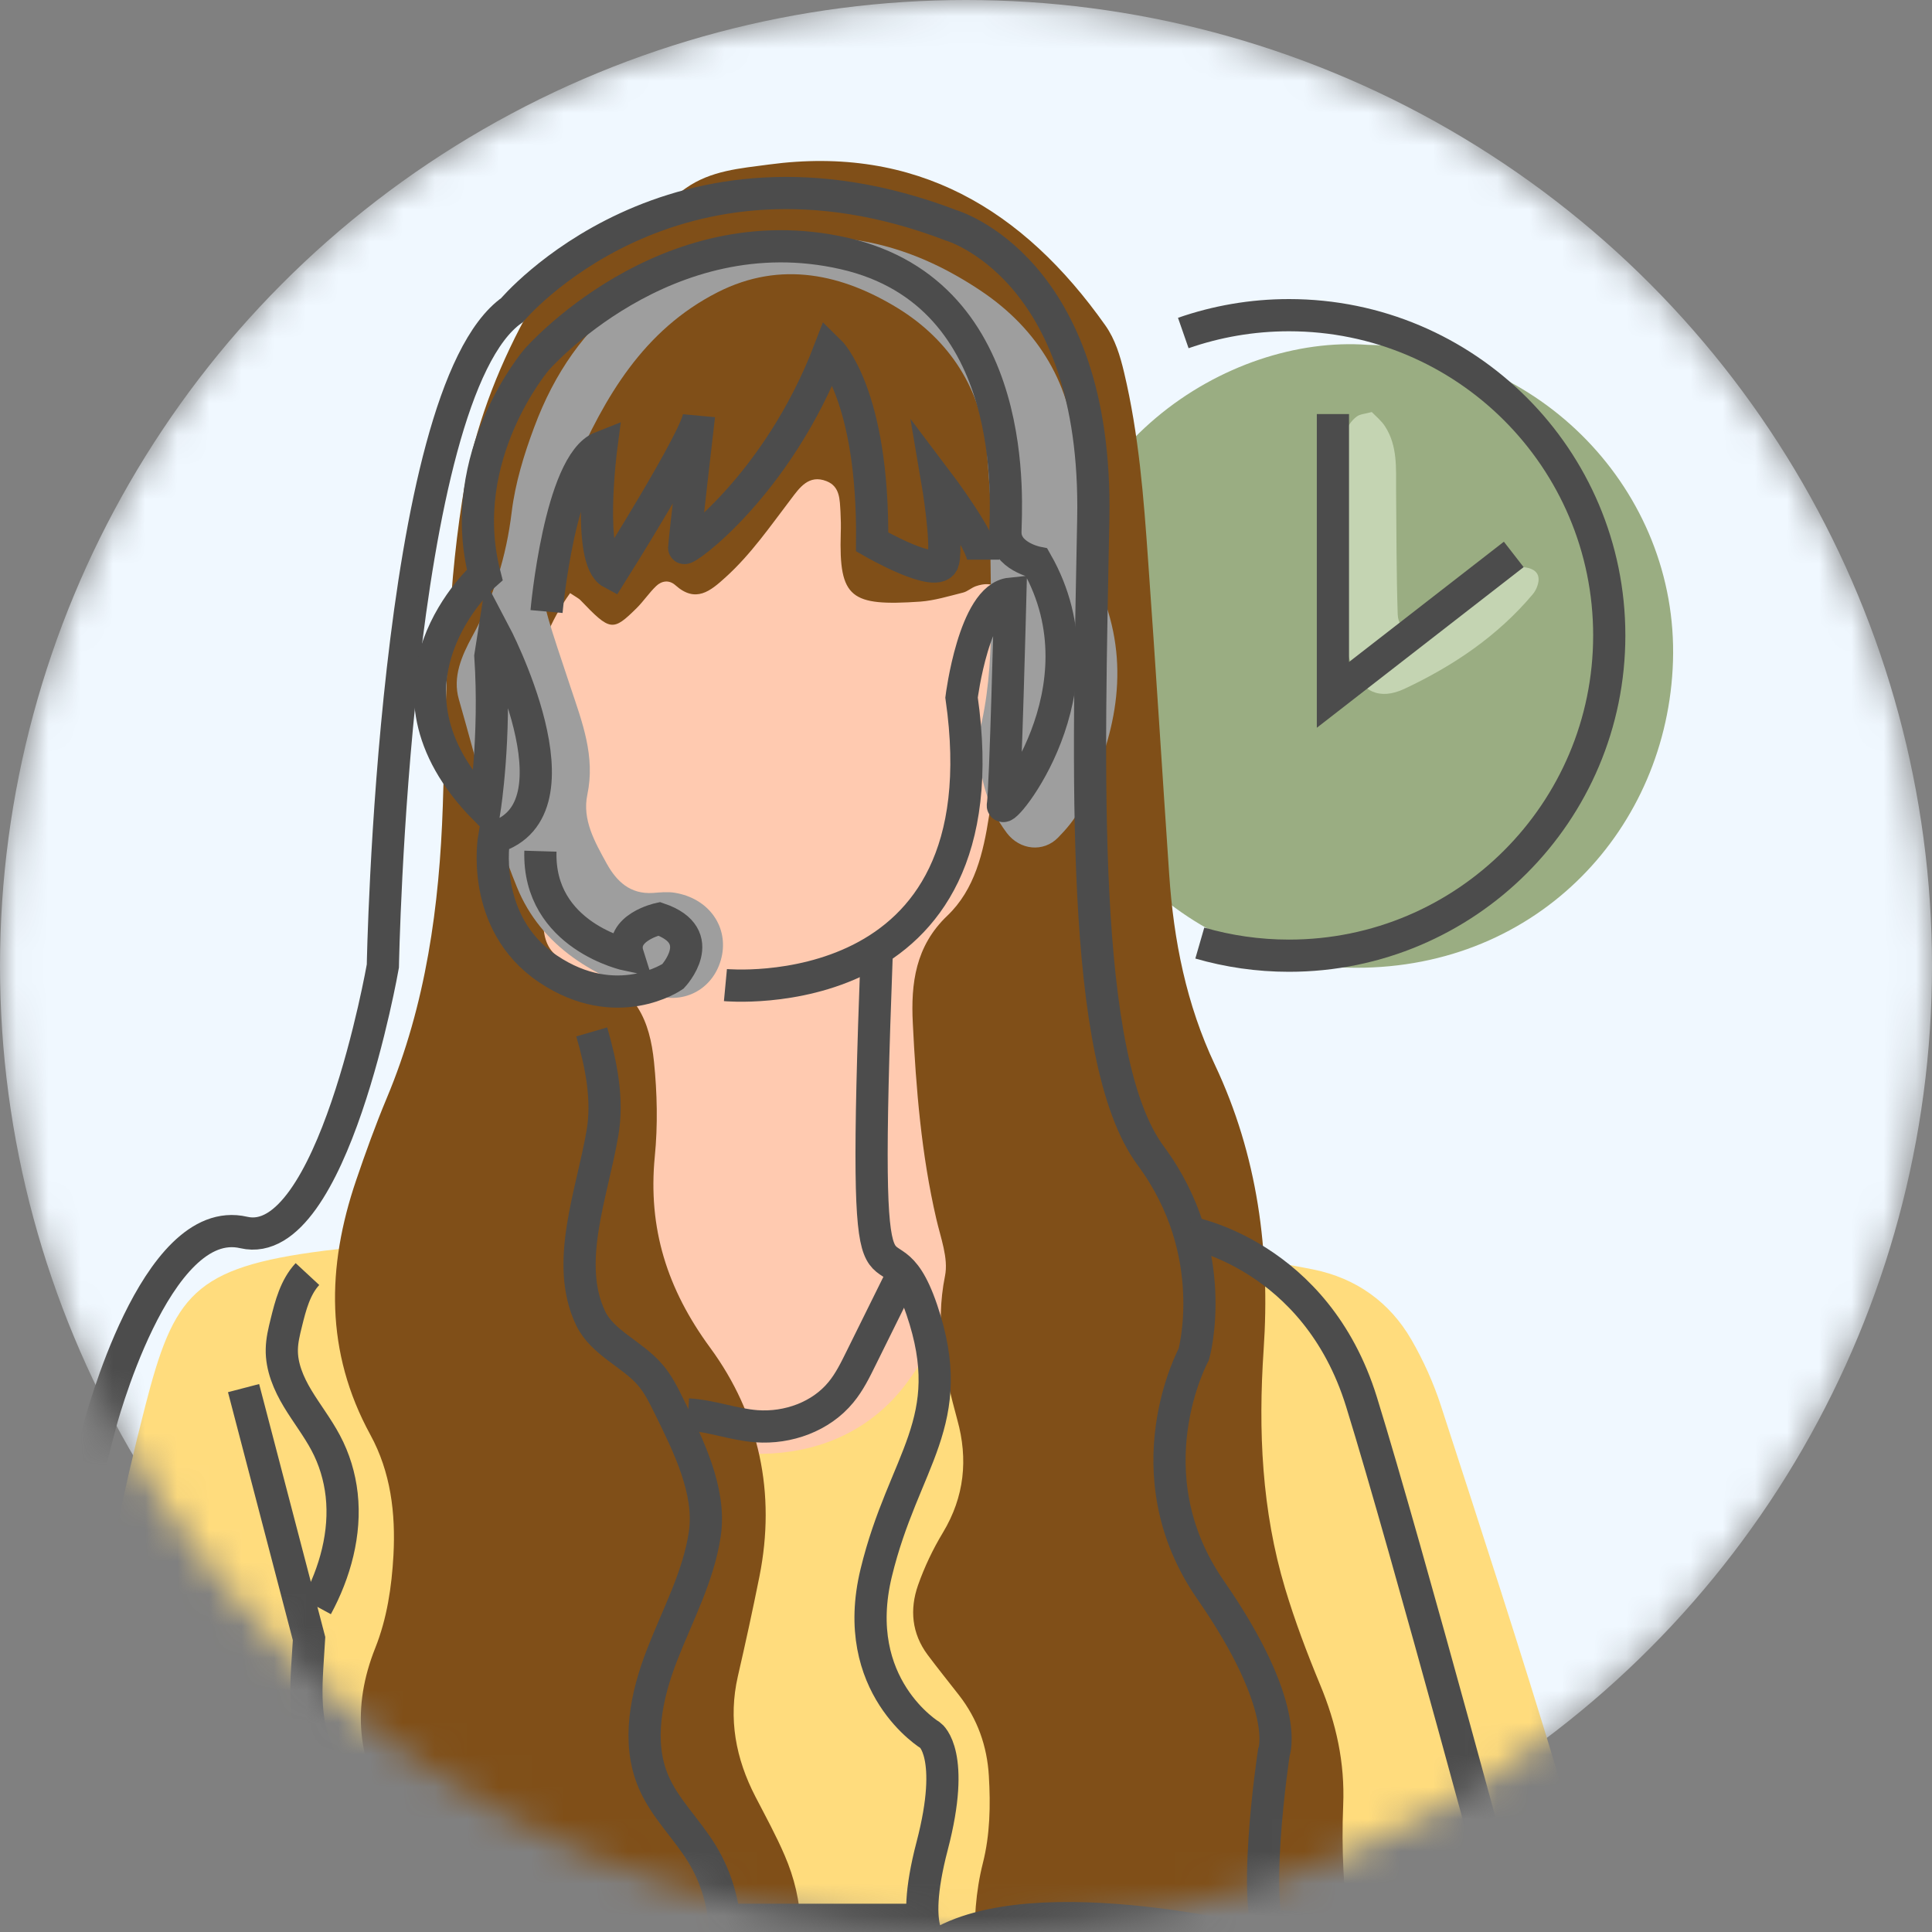 <svg xmlns="http://www.w3.org/2000/svg" width="60" height="60" viewBox="0 0 60 60" fill="none"><rect x="0" y="0" width="60" height="60" fill="#808080" stroke="none"/><mask id="mask0_714_1954" style="mask-type:alpha" maskUnits="userSpaceOnUse" x="0" y="0" width="60" height="60"><circle cx="30" cy="30" r="30" fill="white"></circle></mask><g mask="url(#mask0_714_1954)"><circle cx="30" cy="30" r="30" fill="#F0F8FF"></circle><path d="M42.464 10.709C47.794 10.789 52.123 15.234 51.956 20.534C51.794 25.705 47.794 30.068 42.102 30.055C36.769 30.043 32.402 25.509 32.498 20.284C32.614 13.864 38.148 10.393 42.468 10.709H42.464Z" fill="#9AAD82"></path><path d="M45.407 62.48C34.744 61.688 24.528 62.197 14.328 61.876C12.819 61.83 11.311 61.639 9.803 61.63C7.465 61.614 5.119 61.443 2.79 61.897C1.79 62.093 1.328 61.593 1.465 60.618C2.261 54.934 3.073 49.247 4.507 43.68C5.398 40.214 6.003 39.364 10.061 38.843C12.915 38.48 15.799 38.589 18.64 38.134C19.303 38.026 20.015 38.034 20.678 38.147C22.707 38.489 24.753 38.343 26.786 38.434C30.407 38.601 34.032 38.776 37.653 38.989C38.703 39.051 39.757 39.218 40.79 39.426C42.111 39.693 43.157 40.438 43.832 41.605C44.207 42.255 44.523 42.955 44.753 43.668C45.99 47.476 47.232 51.28 48.386 55.114C48.907 56.847 49.265 58.63 49.632 60.401C49.886 61.609 49.544 62.134 48.328 62.305C47.211 62.459 46.069 62.443 45.403 62.476L45.407 62.48Z" fill="#FFDC7D"></path><path d="M42.603 12.797C42.732 12.93 42.903 13.068 43.015 13.243C43.407 13.851 43.353 14.543 43.357 15.222C43.369 16.509 43.365 17.793 43.407 19.076C43.423 19.605 43.965 19.838 44.382 19.522C45.04 19.022 45.669 18.476 46.34 17.988C46.636 17.772 46.973 17.555 47.382 17.622C47.619 17.659 47.815 17.78 47.778 18.059C47.757 18.201 47.69 18.351 47.598 18.459C46.507 19.755 45.132 20.68 43.615 21.393C42.844 21.751 42.286 21.488 41.994 20.709C41.865 20.359 41.744 19.984 41.736 19.622C41.707 17.73 41.715 15.838 41.719 13.947C41.719 13.559 41.807 13.188 42.132 12.938C42.236 12.859 42.403 12.851 42.598 12.797H42.603Z" fill="#C4D4B2"></path><path d="M26.023 10.314C27.352 10.472 28.448 11.047 29.023 12.355C29.232 12.83 29.277 13.376 29.444 13.872C29.723 14.722 29.936 15.572 30.552 16.318C31.873 17.91 32.431 19.693 31.711 21.797C31.352 22.851 31.202 23.985 31.148 25.135C31.073 26.668 30.377 28.06 29.523 29.314C29.069 29.98 28.869 30.639 28.881 31.422C28.915 33.989 28.744 36.568 29.64 39.051C30.002 40.064 29.819 40.972 29.048 41.768C28.681 42.143 28.419 42.614 28.094 43.035C27.052 44.38 25.586 45.043 23.969 45.139C22.415 45.23 20.956 44.793 20.219 43.151C19.819 42.255 19.365 41.38 18.986 40.476C18.411 39.105 18.331 37.685 18.744 36.255C19.211 34.635 19.023 33.122 18.131 31.685C17.852 31.235 17.69 30.697 17.357 30.301C16.052 28.747 16.048 26.955 16.419 25.139C16.59 24.314 16.748 23.501 16.686 22.672C16.527 20.714 17.165 18.935 17.869 17.18C18.29 16.13 18.827 15.122 19.373 14.126C20.123 12.755 21.215 11.722 22.727 11.239C23.802 10.893 24.844 10.414 26.032 10.31L26.023 10.314Z" fill="#FFCAB0"></path><path d="M17.71 18.413C17.06 19.314 16.748 20.238 16.485 21.193C16.277 21.955 16.223 22.718 16.643 23.393C17.256 24.368 17.227 25.397 17.081 26.463C17.018 26.913 16.956 27.363 16.914 27.814C16.777 29.314 16.898 29.718 18.36 30.218C19.773 30.701 20.181 31.726 20.31 32.972C20.41 33.947 20.431 34.947 20.335 35.918C20.119 38.143 20.718 40.034 22.052 41.851C23.585 43.938 24.102 46.372 23.585 48.959C23.377 49.997 23.152 51.03 22.914 52.063C22.614 53.38 22.848 54.614 23.46 55.797C23.773 56.401 24.102 57.001 24.369 57.622C24.669 58.318 24.848 59.051 24.86 59.822C24.889 61.63 24.26 62.259 22.402 62.214C19.673 62.147 16.981 61.688 14.285 61.301C13.781 61.23 13.473 60.989 13.469 60.418C13.46 58.934 12.931 57.593 12.148 56.372C11.081 54.705 10.927 53.009 11.652 51.184C12.018 50.268 12.164 49.288 12.219 48.301C12.289 46.993 12.135 45.718 11.502 44.559C10.098 41.989 10.143 39.347 11.06 36.655C11.352 35.797 11.66 34.943 12.01 34.105C13.231 31.197 13.648 28.126 13.752 25.018C13.856 21.847 13.86 18.676 14.356 15.526C14.656 13.626 15.273 11.868 16.148 10.18C16.539 9.43 17.048 8.78 17.748 8.297C18.927 7.476 20.123 6.68 21.294 5.847C22.077 5.293 22.985 5.23 23.881 5.109C28.452 4.497 31.777 6.497 34.327 10.105C34.635 10.543 34.785 11.043 34.91 11.568C35.368 13.493 35.519 15.455 35.656 17.413C35.889 20.659 36.089 23.905 36.31 27.151C36.448 29.205 36.843 31.193 37.731 33.072C39.056 35.876 39.452 38.868 39.243 41.918C39.073 44.438 39.185 46.909 39.91 49.33C40.214 50.343 40.589 51.334 40.993 52.309C41.498 53.518 41.769 54.743 41.714 56.059C41.656 57.422 41.731 58.776 41.906 60.134C42.06 61.334 41.677 61.797 40.444 61.943C38.86 62.126 37.273 62.172 35.694 61.884C34.277 61.622 32.856 61.459 31.406 61.597C30.569 61.676 30.319 61.401 30.281 60.568C30.244 59.659 30.298 58.755 30.523 57.864C30.748 56.976 30.764 56.063 30.71 55.155C30.656 54.226 30.356 53.38 29.781 52.643C29.456 52.226 29.123 51.813 28.806 51.389C28.314 50.726 28.248 49.98 28.51 49.23C28.71 48.663 28.973 48.109 29.285 47.593C29.952 46.484 30.069 45.313 29.731 44.097C29.327 42.63 29.035 41.176 29.348 39.626C29.46 39.076 29.21 38.434 29.077 37.851C28.614 35.851 28.448 33.813 28.348 31.772C28.285 30.538 28.431 29.38 29.419 28.439C30.277 27.622 30.539 26.472 30.714 25.351C31.056 23.18 31.156 20.988 31.177 18.793C31.181 18.238 30.831 18.022 30.306 18.205C30.164 18.255 30.044 18.372 29.902 18.405C29.464 18.514 29.023 18.651 28.577 18.684C26.419 18.83 26.052 18.584 26.11 16.572C26.119 16.347 26.114 16.118 26.102 15.893C26.077 15.522 26.093 15.109 25.669 14.943C25.119 14.726 24.831 15.147 24.569 15.493C23.927 16.334 23.327 17.209 22.535 17.926C22.06 18.359 21.606 18.738 20.977 18.176C20.781 18.001 20.552 18.034 20.377 18.201C20.16 18.409 19.989 18.668 19.777 18.88C19.031 19.618 18.952 19.605 18.027 18.639C17.981 18.588 17.914 18.559 17.689 18.409L17.71 18.413Z" fill="#804F18"></path><path d="M30.395 22.818C30.966 20.635 30.721 18.356 30.758 16.089C30.77 15.41 30.7 14.731 30.65 14.051C30.5 12.089 29.479 10.556 27.891 9.576C26.183 8.526 24.262 8.072 22.287 9.076C19.979 10.251 18.783 12.326 17.796 14.581C17.737 14.718 17.7 14.868 17.662 15.014C16.733 18.722 16.429 17.451 17.725 21.36C18.083 22.435 18.491 23.489 18.241 24.676C18.075 25.46 18.475 26.151 18.841 26.818C19.154 27.381 19.575 27.776 20.279 27.731C20.504 27.714 20.737 27.689 20.958 27.726C21.975 27.893 22.596 28.722 22.425 29.651C22.245 30.606 21.375 31.201 20.383 30.922C18.495 30.385 16.816 29.418 16.054 27.551C15.287 25.672 14.812 23.672 14.25 21.718C14.05 21.026 14.337 20.368 14.666 19.764C15.329 18.556 15.725 17.281 15.891 15.901C16 15.01 16.27 14.122 16.587 13.276C17.866 9.826 20.391 8.001 24.02 7.464C26.429 7.106 28.5 7.722 30.454 9.026C32.275 10.243 33.295 11.989 33.416 14.139C33.508 15.747 33.829 17.264 34.346 18.781C35.1 20.997 34.566 23.106 33.541 25.118C33.375 25.447 33.12 25.747 32.858 26.014C32.404 26.476 31.679 26.406 31.27 25.872C30.604 24.989 30.37 23.976 30.395 22.835V22.818Z" fill="#9E9E9E"></path><path d="M7.564 43.109L9.598 50.889C9.531 52.097 9.356 53.368 9.885 54.455C10.281 55.264 10.964 55.893 11.402 56.676C11.973 57.697 12.077 58.968 11.681 60.072C15.31 59.926 18.902 60.193 22.469 60.884C22.644 59.759 22.398 58.543 21.802 57.572C21.331 56.797 20.64 56.155 20.29 55.322C19.769 54.089 20.073 52.659 20.556 51.409C21.04 50.159 21.698 48.951 21.89 47.626C22.081 46.301 21.377 44.889 20.773 43.663C20.606 43.326 20.439 42.984 20.194 42.701C19.635 42.047 18.71 41.709 18.34 40.934C17.523 39.214 18.39 37.068 18.71 35.188C18.89 34.147 18.673 33.063 18.377 32.047" stroke="#4C4C4C" stroke-miterlimit="10"></path><path d="M21.369 43.926C22.09 43.968 22.777 44.239 23.494 44.293C24.469 44.364 25.494 43.997 26.115 43.239C26.378 42.922 26.561 42.547 26.744 42.176C27.182 41.289 27.623 40.401 28.061 39.514" stroke="#4C4C4C" stroke-miterlimit="10"></path><path d="M9.548 39.567C9.169 39.976 9.023 40.542 8.89 41.084C8.823 41.355 8.757 41.626 8.752 41.905C8.74 42.447 8.965 42.971 9.244 43.434C9.523 43.897 9.861 44.33 10.115 44.809C10.382 45.309 10.548 45.859 10.611 46.422C10.744 47.613 10.407 48.838 9.836 49.892" stroke="#4C4C4C" stroke-miterlimit="10"></path><path d="M11.886 59.463H0.053C-0.18 57.121 0.399 54.784 0.986 52.505C1.686 49.776 2.39 47.046 3.09 44.317C3.09 44.317 4.811 37.634 7.57 38.276C10.328 38.917 11.89 30.001 11.89 30.001C11.89 30.001 12.207 12.23 15.903 9.63C15.903 9.63 20.878 3.688 29.532 6.996C29.532 6.996 34.099 8.296 33.953 16.096C33.807 23.896 33.507 32.884 35.736 35.892C37.965 38.901 37.074 42.059 37.074 42.059C37.074 42.059 35.07 45.734 37.595 49.376C40.12 53.017 39.561 54.425 39.561 54.425C39.561 54.425 38.774 59.588 39.615 60.442C39.615 60.442 32.136 58.475 29.053 60.442C29.053 60.442 28.203 60.176 28.949 57.326C29.695 54.476 28.899 53.896 28.899 53.896C28.899 53.896 26.357 52.371 27.211 48.846C28.065 45.321 29.815 44.167 28.628 40.675C27.44 37.184 26.732 42.784 27.228 29.58" stroke="#4C4C4C" stroke-miterlimit="10"></path><path d="M22.529 30.593C22.529 30.593 31.262 31.413 29.862 21.663C29.862 21.663 30.249 18.555 31.378 18.438C31.378 18.438 31.224 24.576 31.145 25.001C31.066 25.426 34.445 21.426 32.195 17.468C32.195 17.468 31.224 17.272 31.224 16.534C31.224 15.797 31.791 9.142 26.216 7.872C20.641 6.601 16.662 11.172 16.662 11.172C16.662 11.172 14.104 14.163 15.053 17.851C15.053 17.851 11.229 21.23 15.053 25.113C15.053 25.113 15.399 22.901 15.229 20.376L15.345 19.638C15.345 19.638 18.258 25.155 15.345 26.009C15.345 26.009 14.879 28.651 17.016 30.088C19.154 31.526 20.899 30.322 20.899 30.322C20.899 30.322 22.066 29.08 20.47 28.534C20.47 28.534 19.229 28.805 19.499 29.659C19.499 29.659 16.703 29.076 16.783 26.434" stroke="#4C4C4C" stroke-miterlimit="10"></path><path d="M16.973 18.992C16.973 18.992 17.385 14.392 18.673 13.888C18.673 13.888 18.214 17.384 18.994 17.797C18.994 17.797 21.66 13.567 21.706 12.921C21.706 12.921 21.248 16.876 21.248 17.013C21.248 17.151 24.143 15.084 25.752 10.896C25.752 10.896 27.131 12.23 27.085 16.83C27.085 16.83 29.156 18.026 29.294 17.426C29.431 16.826 29.11 14.942 29.11 14.942C29.11 14.942 30.535 16.826 30.535 17.38" stroke="#4C4C4C" stroke-miterlimit="10"></path><path d="M41.395 12.859V21.58L47.011 17.218" stroke="#4C4C4C" stroke-miterlimit="10"></path><path d="M36.748 10.342C37.777 9.984 38.881 9.788 40.031 9.788C45.523 9.788 49.977 14.242 49.977 19.734C49.977 25.226 45.523 29.68 40.031 29.68C39.069 29.68 38.14 29.542 37.261 29.288" stroke="#4C4C4C" stroke-miterlimit="10"></path><path d="M36.924 38.272C36.924 38.272 40.865 38.959 42.282 43.534C43.699 48.109 47.011 60.442 47.011 60.442L39.328 59.784" stroke="#4C4C4C" stroke-miterlimit="10"></path><path d="M28.652 59.622H22.498" stroke="#4C4C4C" stroke-miterlimit="10"></path></g></svg>